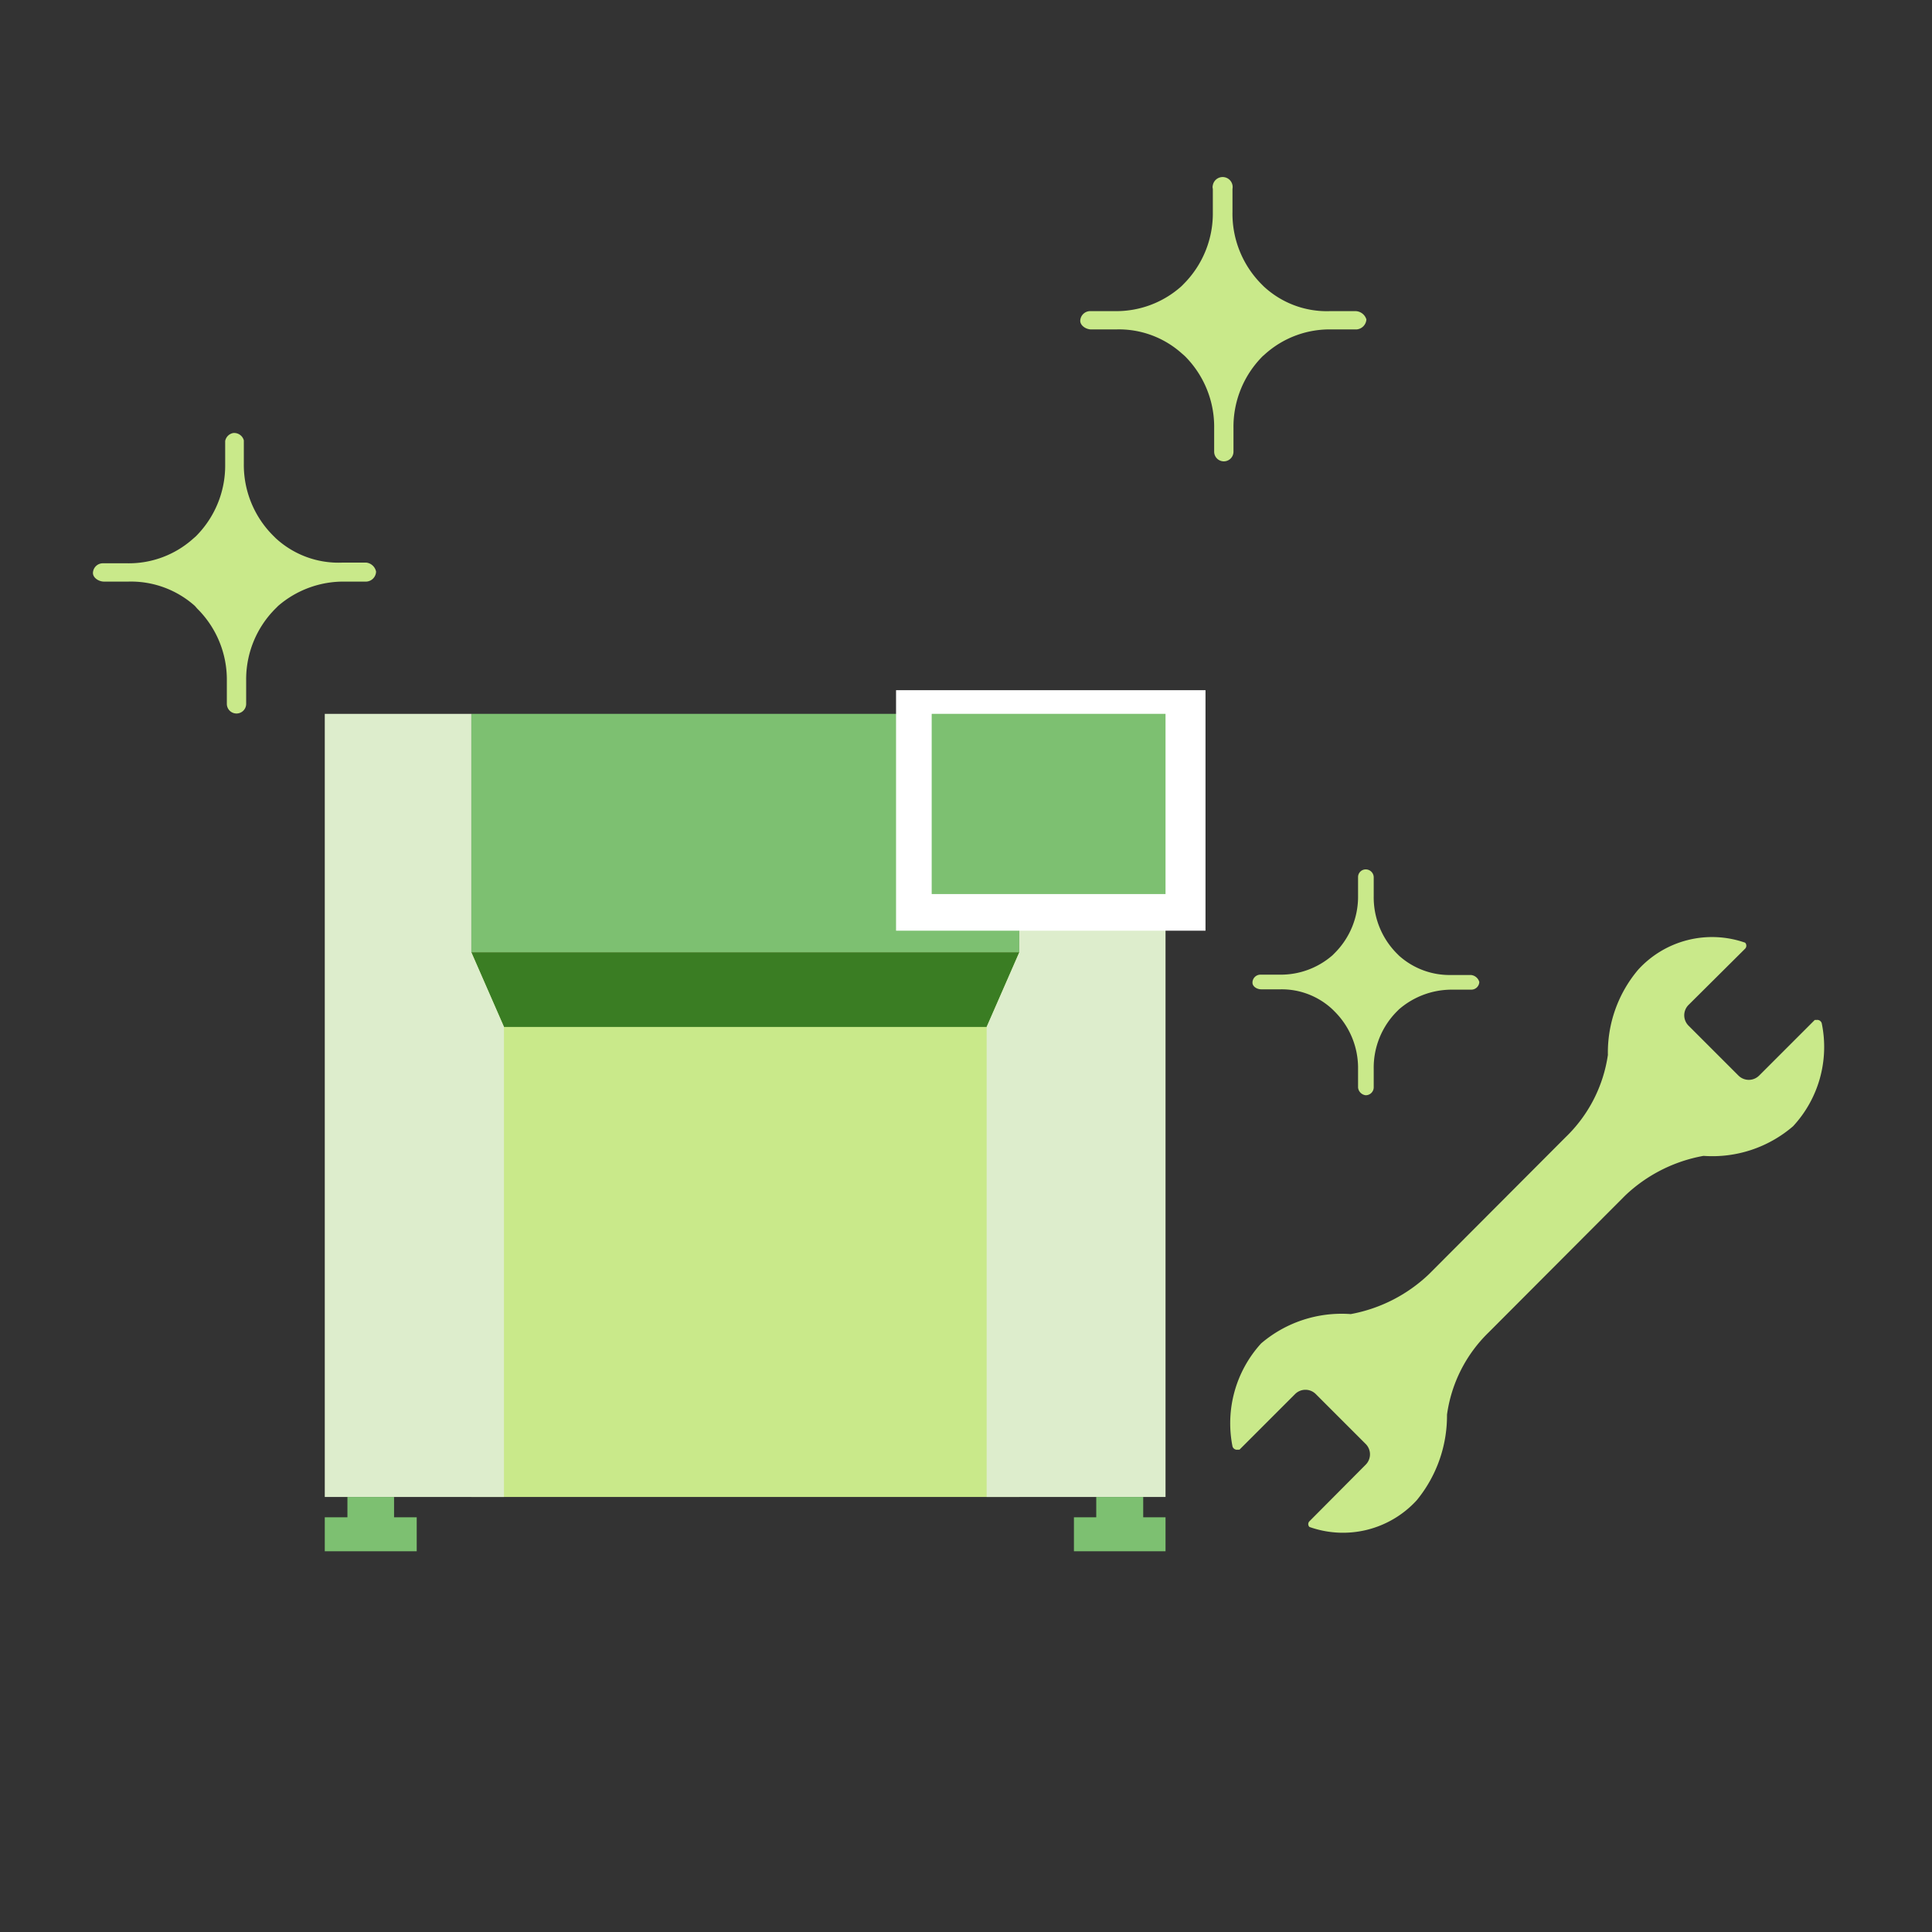 <svg id="レイヤー_1" data-name="レイヤー 1" xmlns="http://www.w3.org/2000/svg" width="58" height="58" viewBox="0 0 58 58"><rect x="0" y="0" width="58" height="58" fill="#333333" stroke="none"/><defs><style>.cls-1{fill:#c9e98a;}.cls-2{fill:#7dc071;}.cls-3{fill:#3a7d23;}.cls-4{fill:#ddedcc;}.cls-5{fill:#fff;}</style></defs><g id="サイズ調整用枠"><path class="cls-1" d="M40.68,9.34h-.74a2.78,2.78,0,0,1-2-.74l-.07-.07A3,3,0,0,1,37,6.36V5.67a.3.3,0,0,0-.59-.11.21.21,0,0,0,0,.11v.69a3,3,0,0,1-.88,2.17l-.07.07a2.93,2.93,0,0,1-2,.74h-.74a.3.3,0,0,0-.29.29c0,.15.18.26.33.26h.73a2.83,2.83,0,0,1,2,.73l.08.07a3,3,0,0,1,.88,2.17v.7a.29.29,0,0,0,.58,0v-.7a3,3,0,0,1,.88-2.17l.08-.07a2.9,2.9,0,0,1,2-.73h.73a.32.32,0,0,0,.3-.3A.35.35,0,0,0,40.68,9.34Z"/><path class="cls-1" d="M11,16.89h-.73a2.78,2.78,0,0,1-2-.74l-.07-.07a3,3,0,0,1-.88-2.16v-.7A.3.3,0,0,0,7,13a.3.3,0,0,0-.24.24v.7a3,3,0,0,1-.88,2.16l-.08.07a2.89,2.89,0,0,1-2,.74H3.08a.3.3,0,0,0-.29.29c0,.15.18.26.33.26h.73a2.88,2.88,0,0,1,2,.73l.07.08a3,3,0,0,1,.89,2.16v.7a.29.29,0,0,0,.58,0v-.7a3,3,0,0,1,.88-2.16l.08-.08a3,3,0,0,1,2-.73H11a.31.31,0,0,0,.29-.3A.34.34,0,0,0,11,16.89Z"/><path class="cls-1" d="M44.16,29.27h-.59A2.27,2.27,0,0,1,42,28.69l-.06-.06a2.39,2.39,0,0,1-.7-1.73v-.56A.24.24,0,0,0,41,26.1a.23.23,0,0,0-.23.23h0v.56a2.39,2.39,0,0,1-.71,1.73l-.06.06a2.36,2.36,0,0,1-1.58.58h-.59a.24.24,0,0,0-.23.24c0,.12.14.2.26.2h.59A2.23,2.23,0,0,1,40,30.3l.06.06a2.39,2.39,0,0,1,.71,1.73v.56a.26.26,0,0,0,.23.23.24.24,0,0,0,.24-.23v-.56a2.39,2.39,0,0,1,.7-1.73L42,30.3a2.42,2.42,0,0,1,1.58-.59h.59a.24.24,0,0,0,.24-.23A.29.29,0,0,0,44.16,29.27Z"/><path class="cls-1" d="M54.69,30.72a.14.14,0,0,0-.16-.1l-.05,0-1.67,1.67a.44.44,0,0,1-.62,0l-1.5-1.5a.44.44,0,0,1,0-.62l1.7-1.69a.13.13,0,0,0,0-.18l0,0a3,3,0,0,0-3.21.81,3.85,3.85,0,0,0-.91,2.56A4.28,4.28,0,0,1,47,34.14l-4.1,4.11a4.61,4.61,0,0,1-2.35,1.2,3.72,3.72,0,0,0-2.69.88A3.56,3.56,0,0,0,37,43.42a.14.14,0,0,0,.16.1l.05,0,1.67-1.67a.44.44,0,0,1,.62,0l1.5,1.5a.44.44,0,0,1,0,.62l-1.69,1.7a.12.12,0,0,0,0,.17l0,0a3,3,0,0,0,3.22-.8,4,4,0,0,0,.91-2.57A4.25,4.25,0,0,1,44.69,40l4.1-4.11a4.59,4.59,0,0,1,2.35-1.19,3.71,3.71,0,0,0,2.69-.89A3.5,3.5,0,0,0,54.69,30.72Z"/><rect class="cls-1" x="14.15" y="28.59" width="16.45" height="16.35"/><rect class="cls-2" x="14.15" y="21.43" width="16.45" height="7.16"/><polygon class="cls-3" points="29.62 30.83 15.13 30.83 14.15 28.59 30.6 28.59 29.62 30.83"/><polygon class="cls-4" points="15.13 44.94 9.75 44.94 9.75 21.43 14.15 21.43 14.15 28.59 15.13 30.83 15.13 44.94"/><polygon class="cls-4" points="29.62 44.94 34.99 44.94 34.99 21.43 30.6 21.43 30.6 28.59 29.62 30.83 29.62 44.94"/><polygon class="cls-2" points="11.83 45.55 11.83 44.94 10.43 44.94 10.43 45.55 9.75 45.55 9.75 46.57 12.51 46.57 12.51 45.55 11.83 45.55"/><polygon class="cls-2" points="34.32 45.55 34.32 44.94 32.91 44.94 32.91 45.55 32.24 45.55 32.24 46.57 34.99 46.57 34.99 45.55 34.32 45.55"/><rect class="cls-5" x="26.9" y="20.72" width="9.29" height="7.22"/><rect class="cls-2" x="27.97" y="21.43" width="7.02" height="5.41"/></g></svg>